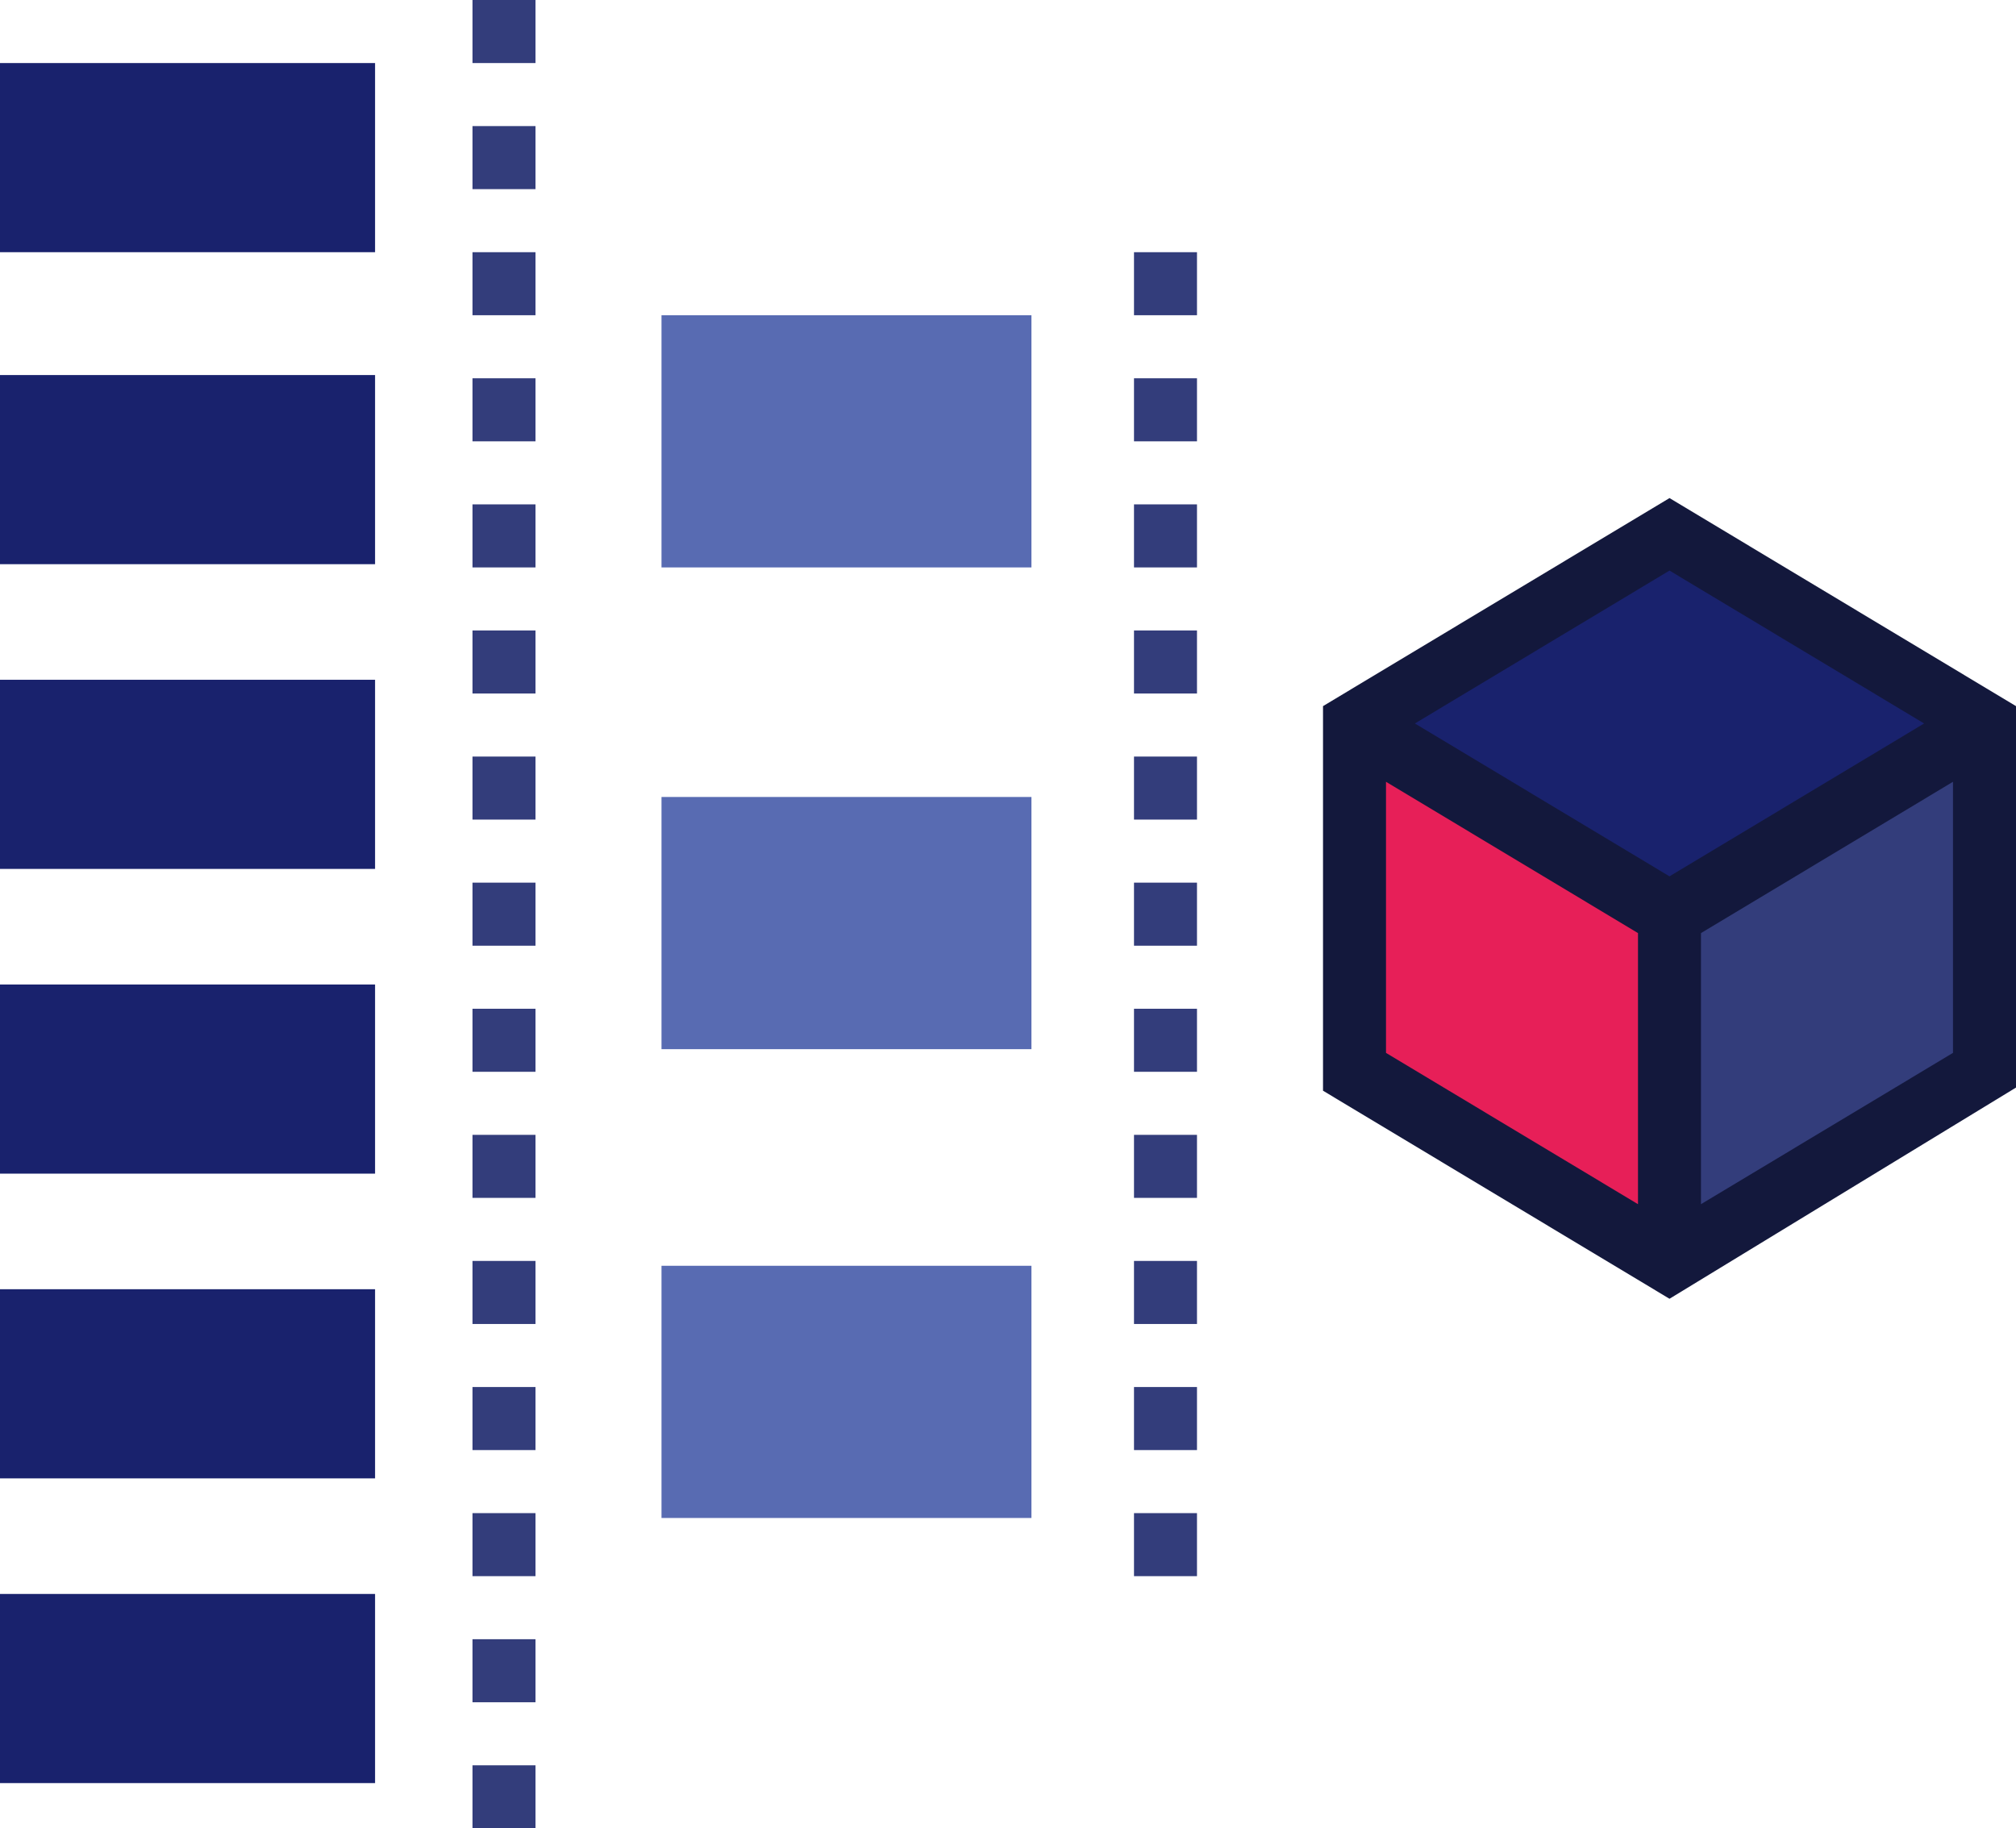 <svg width="86" height="78" viewBox="0 0 86 78" fill="none" xmlns="http://www.w3.org/2000/svg">
<path d="M57.781 30.931V45.724L71.219 53.793V39L57.781 30.931Z" fill="#E71F58"/>
<path d="M84.656 30.931L71.219 22.862L57.781 30.931L71.219 39L84.656 30.931Z" fill="#19226D"/>
<path d="M71.219 39V53.793L84.656 45.724V30.931L71.219 39Z" fill="#333D7B"/>
<path d="M22.844 0H20.156V2.69H22.844V0Z" fill="#333D7B"/>
<path d="M22.844 5.379H20.156V8.069H22.844V5.379Z" fill="#333D7B"/>
<path d="M22.844 10.759H20.156V13.448H22.844V10.759Z" fill="#333D7B"/>
<path d="M22.844 16.138H20.156V18.828H22.844V16.138Z" fill="#333D7B"/>
<path d="M22.844 21.517H20.156V24.207H22.844V21.517Z" fill="#333D7B"/>
<path d="M22.844 26.896H20.156V29.586H22.844V26.896Z" fill="#333D7B"/>
<path d="M22.844 32.276H20.156V34.965H22.844V32.276Z" fill="#333D7B"/>
<path d="M22.844 37.655H20.156V40.345H22.844V37.655Z" fill="#333D7B"/>
<path d="M22.844 43.035H20.156V45.724H22.844V43.035Z" fill="#333D7B"/>
<path d="M22.844 48.414H20.156V51.103H22.844V48.414Z" fill="#333D7B"/>
<path d="M22.844 53.793H20.156V56.483H22.844V53.793Z" fill="#333D7B"/>
<path d="M22.844 59.172H20.156V61.862H22.844V59.172Z" fill="#333D7B"/>
<path d="M22.844 64.552H20.156V67.241H22.844V64.552Z" fill="#333D7B"/>
<path d="M22.844 69.931H20.156V72.621H22.844V69.931Z" fill="#333D7B"/>
<path d="M22.844 75.31H20.156V78H22.844V75.31Z" fill="#333D7B"/>
<path d="M51.062 10.759H48.375V13.448H51.062V10.759Z" fill="#333D7B"/>
<path d="M51.062 16.138H48.375V18.828H51.062V16.138Z" fill="#333D7B"/>
<path d="M51.062 21.517H48.375V24.207H51.062V21.517Z" fill="#333D7B"/>
<path d="M51.062 26.896H48.375V29.586H51.062V26.896Z" fill="#333D7B"/>
<path d="M51.062 32.276H48.375V34.965H51.062V32.276Z" fill="#333D7B"/>
<path d="M51.062 37.655H48.375V40.345H51.062V37.655Z" fill="#333D7B"/>
<path d="M51.062 43.035H48.375V45.724H51.062V43.035Z" fill="#333D7B"/>
<path d="M51.062 48.414H48.375V51.103H51.062V48.414Z" fill="#333D7B"/>
<path d="M51.062 53.793H48.375V56.483H51.062V53.793Z" fill="#333D7B"/>
<path d="M51.062 59.172H48.375V61.862H51.062V59.172Z" fill="#333D7B"/>
<path d="M51.062 64.552H48.375V67.241H51.062V64.552Z" fill="#333D7B"/>
<path d="M16 2.69H0V10.759H16V2.69Z" fill="#19226D"/>
<path d="M44 13.448H28.219V24.207H44V13.448Z" fill="#586BB2"/>
<path d="M44 34H28.219V44.759H44V34Z" fill="#586BB2"/>
<path d="M44 54H28.219V64.759H44V54Z" fill="#586BB2"/>
<path d="M16 16H0V24.069H16V16Z" fill="#19226D"/>
<path d="M16 29H0V37.069H16V29Z" fill="#19226D"/>
<path d="M16 42H0V50.069H16V42Z" fill="#19226D"/>
<path d="M16 55H0V63.069H16V55Z" fill="#19226D"/>
<path d="M16 68H0V76.069H16V68Z" fill="#19226D"/>
<path fill-rule="evenodd" clip-rule="evenodd" d="M71.219 55.407L56.438 46.531V30.124L71.219 21.248L86 30.124V46.397L71.219 55.407ZM69.875 51.372L59.125 44.917V33.352L69.875 39.807V51.372ZM72.562 51.372V39.807L83.312 33.352V44.917L72.562 51.372ZM71.219 37.386L82.081 30.864L71.219 24.341L60.357 30.864L71.219 37.386Z" fill="#13183C"/>
</svg>
